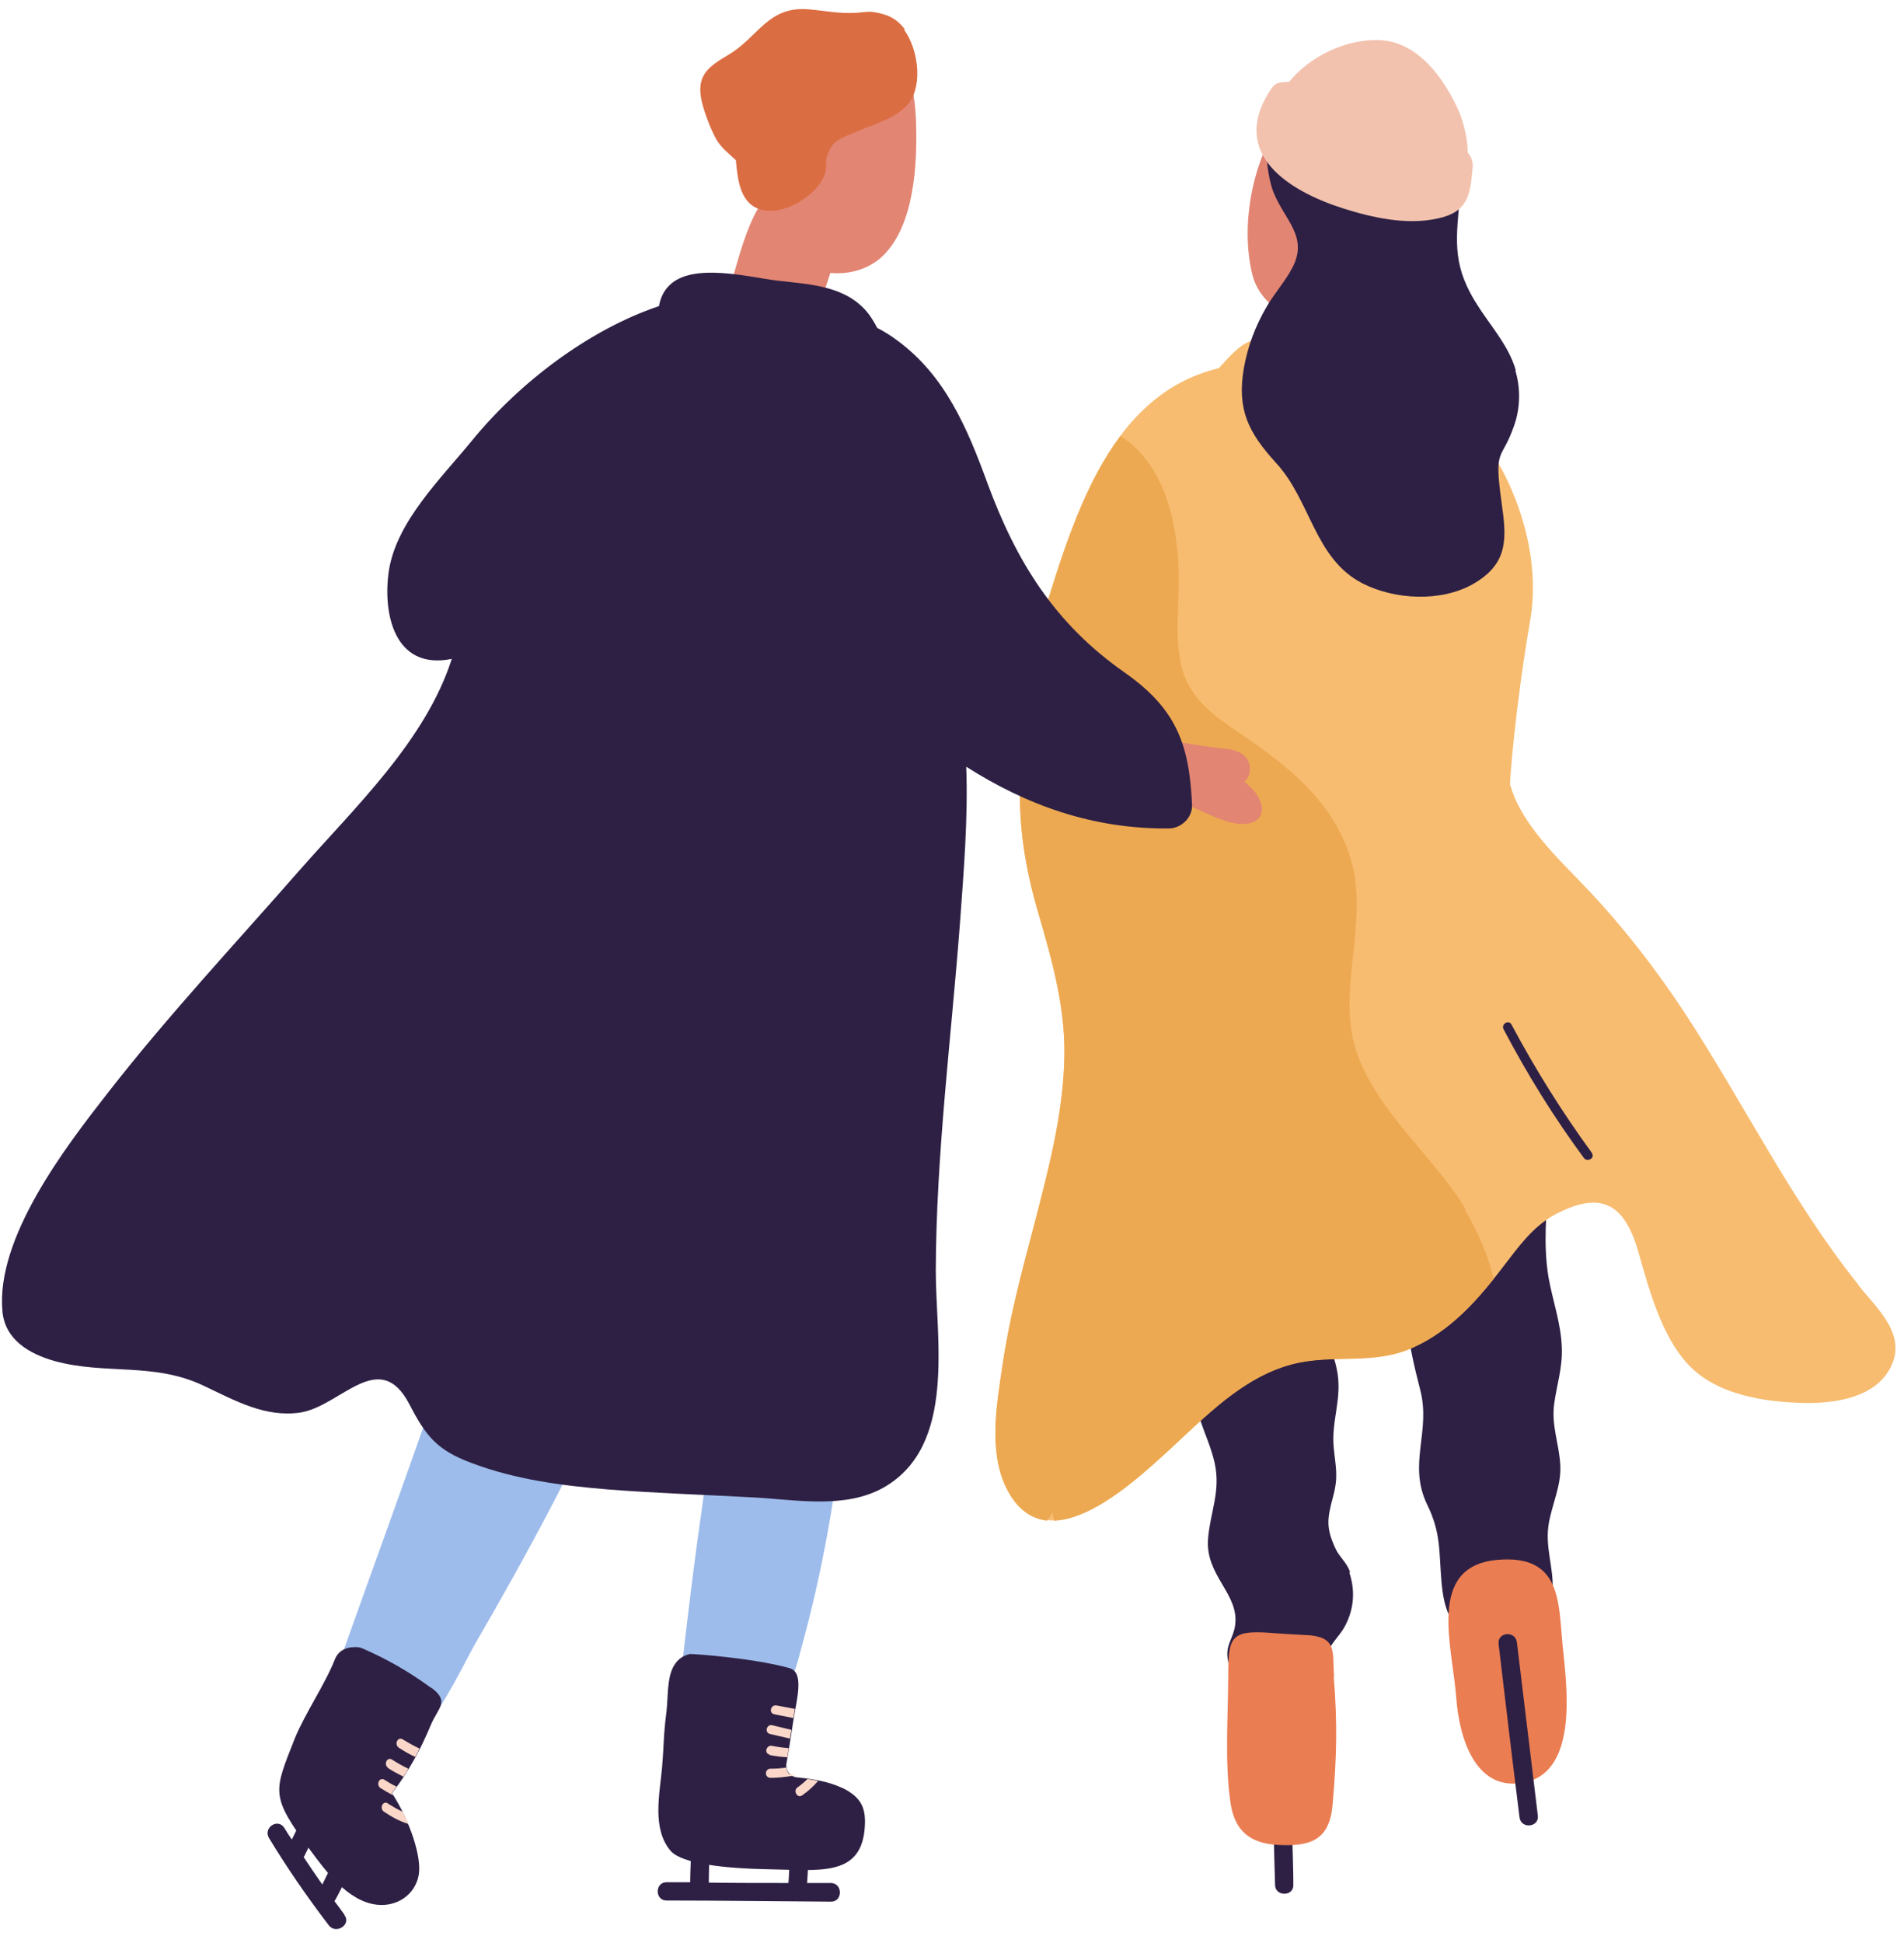<svg height="51" viewBox="0 0 50 51" width="50" xmlns="http://www.w3.org/2000/svg"><g fill="none" transform="translate(.052 .238)"><path d="m40.922 38.217c-.03-.56-.24-1.04-.16-1.61.07-.51.22-.94.2-1.47-.02-.64-.24-1.23-.35-1.85-.14-.85-.06-1.72.02-2.57.01-.15-.09-.36-.23-.42-.88-.39-1.2.31-1.28 1.14 0 .09-.02.19-.03.28-.24-.16-.61-.12-.69.22-.21-.02-.42.1-.5.34-.06.21-.11.42-.16.64 0-.06 0-.13 0-.19.02-.63-.9-.62-.93 0-.05 1.3.11 2.28.43 3.51.29 1.11-.33 1.94.18 3.01.37.75.31 1.22.38 2.03.03.35.09.73.28 1.03.38.6 1.01.58 1.61.39.59-.18 1.01-.56 1.03-1.23.02-.59-.21-1.12-.1-1.73.09-.51.33-.99.3-1.52z" fill="#2e2044"/><path d="m40.982 42.947c-.11-1.12-.02-2.4-1.73-2.24-1.85.18-1.16 2.26-1.06 3.64.07.96.47 2.47 1.79 2.2 1.44-.29 1.1-2.6 1-3.6z" fill="#eb7d52"/><g fill="#2e2044"><path d="m39.302 42.917c.18 1.52.36 3.04.55 4.55.04.31.52.26.48-.05-.18-1.52-.37-3.04-.55-4.55-.04-.31-.52-.27-.48.05z"/><path d="m33.882 47.917c0-.31-.49-.31-.48 0 0 .44.02.88.03 1.32 0 .31.49.31.48 0 0-.44-.02-.88-.03-1.32z"/><path d="m35.402 41.027c-.09-.26-.27-.38-.38-.61-.26-.56-.22-.79-.07-1.36.15-.55.07-.77.02-1.3-.07-.72.24-1.3.08-2.06-.08-.39-.25-.75-.32-1.15-.1-.57-.05-1.18-.11-1.76-.06-.61-.83-.63-.77 0 0 .08.01.17.02.26-.04 0-.07.02-.1.04v-.06c-.06-.61-.75-.64-.78 0v.15c-.07-.09-.15-.14-.24-.16-.04-.09-.09-.17-.14-.25-.16-.25-.43-.16-.57.05 0-.13 0-.25-.02-.37-.04-.62-.8-.63-.77 0 .05.8.1 1.59.08 2.39-.01.55-.09 1.11 0 1.66.09.59.38 1.08.51 1.65.17.75-.11 1.29-.17 2-.08.98.83 1.45.71 2.28-.05.36-.26.5-.19.91.09.54.45.78.43 1.41 0 .19.12.44.28.47.61.1 1.81.32 1.88-.77.05-.63-.3-.68.06-1.38.12-.24.32-.41.44-.65.22-.43.26-.9.1-1.38z"/><path d="m21.782 49.187h-.64c.02-.24.03-.47.02-.7-.01-.31-.5-.31-.49 0 .01.23 0 .46-.02.7-.7 0-1.4 0-2.09-.01 0-.27.01-.54.02-.81.01-.31-.47-.31-.49 0 0 .27-.02.54-.02.8h-.62c-.31 0-.31.48 0 .48 1.44 0 2.88.02 4.32.03.31 0 .31-.48 0-.49z"/></g><path d="m21.682.767c-.05-.36.2-.63.64-.54 1.25.23 1.63 1.49 1.68 2.68.04 1.13-.03 2.78-.89 3.59-.77.72-2.21.53-2.71-.41-.6-1.13-.73-2.7-.35-3.92.24-.77.78-1.57 1.63-1.39z" fill="#e28573"/><path d="m35.402 2.137c.05-.36.35-.56.76-.36 1.15.54 1.2 1.85.95 3.01-.24 1.11-.73 2.69-1.76 3.25-.93.5-2.27-.04-2.52-1.08-.3-1.25-.02-2.8.65-3.88.43-.69 1.16-1.32 1.93-.94z" fill="#e28573"/><path d="m19.202 7.017c.18-.6.69-2.78 1.66-2.33.28.13.44.35.5.61.33-.24.92 0 .76.49-.21.66-.42 1.32-.65 1.97-.15.43-.3.9-.8 1.01-.39.09-1.16-.14-1.46-.4-.4-.35-.15-.93-.02-1.35z" fill="#e28573"/><path d="m33.792 9.337c-.03-.63-.28-2.85.79-2.75.31.03.53.18.67.41.23-.33.87-.3.88.21.02.69.04 1.38.05 2.08 0 .46.02.95-.41 1.22-.34.22-1.14.25-1.51.11-.5-.19-.45-.83-.47-1.27z" fill="#e28573"/><path d="m23.712.537c-.22-.3-.48-.41-.84-.46-.14-.02-.27.01-.41.02-.49.03-.8-.05-1.28-.09-1.07-.09-1.31.72-2.1 1.19-.54.32-.87.55-.7 1.25.07.29.23.71.38.98.13.22.33.37.51.54.05.53.11 1.15.67 1.3.59.16 1.46-.37 1.66-.92.07-.18.01-.3.05-.44.14-.5.41-.52.84-.71s1.03-.34 1.33-.74c.37-.5.22-1.44-.13-1.91z" fill="#db6d42"/><path d="m15.612 34.627s0-.02-.01-.03c.09-.17.17-.35.23-.55.18-.55-.63-1.08-1.01-.59-.36.46-.71.92-1.05 1.39 0-.11.02-.22.02-.33.03-.52-.46-.68-.83-.52.08-.36.15-.72.22-1.08.14-.76.39-3.93.25-3.16-.47 2.56-4.33 12.83-4.72 14.08-.2.62-.28 1.37.23 1.86 1.53 1.47 2.98-1.92 3.48-2.78 1.39-2.4 2.71-4.83 3.81-7.38.22-.51-.2-.95-.61-.9z" fill="#9dbceb"/><path d="m11.272 44.067c-.6-.44-1.19-.77-1.79-1.03-.08-.04-.17-.05-.24-.04-.2 0-.41.09-.5.32-.26.66-.78 1.41-1.05 2.07-.56 1.42-.65 1.5.39 2.92.42.57 1 1.36 1.76 1.45.52.06 1-.25 1.1-.77.09-.47-.23-1.43-.7-2.16.18-.23.61-.8 1.02-1.79.19-.45.5-.61.02-.97z" fill="#2e2044"/><path d="m8.992 50.017c-.09-.12-.17-.24-.26-.35.13-.23.25-.47.35-.72.12-.28-.3-.49-.43-.21-.08.16-.16.33-.24.49-.17-.24-.33-.48-.49-.72 0-.01.02-.02.02-.03.13-.26.25-.52.38-.78.13-.28-.3-.49-.44-.21-.09.19-.18.38-.27.56-.07-.1-.14-.21-.2-.31-.17-.26-.56 0-.4.27.48.79 1.01 1.56 1.57 2.29.19.25.6-.02.41-.27z" fill="#2e2044"/><path d="m10.232 46.827s.08-.1.13-.17c-.11-.05-.21-.11-.32-.18-.13-.08-.23.13-.1.22.11.07.22.13.33.19-.01-.02-.02-.04-.04-.06zm-.1-.66c.14.09.27.16.41.23.04-.06.09-.13.13-.21-.15-.07-.29-.15-.43-.24-.13-.08-.23.13-.1.22zm0 .93c-.13-.08-.23.13-.1.22.21.14.41.25.64.32-.05-.11-.1-.22-.15-.32-.13-.06-.25-.13-.38-.21zm.39-1.68c-.13-.08-.23.13-.1.22.14.09.29.18.43.24.04-.07.08-.14.11-.22-.15-.07-.29-.15-.44-.24z" fill="#fad7c8"/><path d="m21.572 36.447c-.15-.08-.35-.08-.46.1-.01 0-.02 0-.03-.01.12-.64.19-1.29.2-1.95 0-.41-.62-.5-.72-.1 0 .04-.03.13-.05.24-.08-.16-.27-.23-.43-.19-.17-.01-.34.06-.37.26l-.09.64c-.02-.73-.09-1.46-.25-2.19-.13-.61-1.06-.35-.93.26.47 2.29.12 4.56-.2 6.84-.13.94-.38 3.09-.38 3.09s1.82 1.08 2.29.9c.6-.24.69-.76.85-1.36.55-1.99.9-4.02 1.12-6.07.04-.36-.27-.51-.55-.46z" fill="#9dbceb"/><path d="m22.052 46.687c-.34-.16-.75-.23-1.16-.27-.19-.01-.33-.19-.29-.37.13-.75.15-.97.22-1.36.12-.61.17-1.05-.14-1.14-.97-.27-2.58-.38-2.62-.37-.17.04-.32.13-.43.33-.17.31-.14.82-.18 1.16-.09.72-.06.79-.12 1.51-.06.67-.27 1.59.23 2.17.3.34 1.45.46 2.58.48 1.31.02 2.39.2 2.51-1.04.05-.54-.06-.84-.59-1.1z" fill="#2e2044"/><path d="m20.152 45.827c.15.03.31.05.47.06.01-.08.03-.16.04-.24-.15-.01-.29-.03-.44-.06s-.22.2-.06.23zm1 .63c-.08.08-.16.15-.26.22-.13.09 0 .3.12.21.16-.11.3-.24.42-.38-.09-.02-.19-.03-.28-.05zm-.47-.12s-.03-.03-.04-.05-.02-.04-.03-.06-.01-.04-.02-.07c-.13.02-.27.03-.41.03-.16 0-.16.24 0 .24.19 0 .37-.02.56-.05s-.04-.03-.05-.04zm-.41-1.58.51.1c.01-.08.03-.16.04-.24l-.48-.09c-.15-.03-.22.2-.06.23zm-.1.52c.17.04.35.08.52.12l.04-.23c-.17-.04-.33-.08-.5-.12-.15-.04-.22.19-.06.23z" fill="#fad7c8"/><path d="m48.752 33.487c-1.78-2.22-3.03-4.81-4.59-7.18-.76-1.15-1.6-2.23-2.55-3.23-.77-.81-1.72-1.68-2.01-2.73 0-.16.13-1.96.53-4.31.22-1.27-.09-2.66-.68-3.83-.29-.57-.65-1.03-1.07-1.39-.25-.43-.52-.86-.85-1.18-.51-.5-1.16-.49-1.84-.59-.75-.11-2.1-.58-2.83-.36-.39.12-.63.45-.91.74-3 .72-3.91 4.21-4.79 7.09-.59 1.1-1.16 2.49-.41 3.21 0 0 .02.01.03.02-.14 1.27.02 2.56.42 3.93.39 1.34.76 2.62.69 4.04-.06 1.44-.44 2.85-.8 4.24-.32 1.21-.64 2.41-.82 3.65-.15 1.01-.37 2.24.1 3.2 1.01 2.03 3.24-.04 4.25-.96.96-.88 1.94-1.93 3.25-2.28 1.09-.29 2.14.04 3.21-.45.98-.45 1.68-1.24 2.32-2.08.41-.53.79-1.08 1.39-1.4 1.25-.66 1.84-.23 2.19 1.02.27.95.59 2.14 1.27 2.89.75.83 2.03 1.02 3.1 1.04.77.01 1.8-.13 2.22-.89.49-.88-.32-1.57-.82-2.2z" fill="#f7bc70"/><path d="m38.442 31.507c-.85-1.4-2.27-2.5-2.84-4.05-.61-1.67.34-3.49-.2-5.2-.45-1.45-1.63-2.39-2.84-3.21-.77-.52-1.44-.98-1.62-1.94-.14-.76-.02-1.56-.04-2.33-.04-1.31-.36-2.82-1.53-3.57-1.09 1.45-1.65 3.51-2.21 5.32-.59 1.1-1.16 2.49-.41 3.21 0 0 .02.01.03.02-.14 1.27.02 2.56.42 3.93.39 1.34.76 2.62.69 4.04-.06 1.44-.44 2.85-.8 4.24-.32 1.21-.64 2.41-.82 3.65-.15 1.01-.37 2.24.1 3.2.28.57.66.81 1.07.86.05-.07.1-.14.15-.22.01.08.02.15.04.22 1.05-.04 2.3-1.2 2.98-1.82.96-.88 1.94-1.93 3.25-2.28 1.09-.29 2.14.04 3.21-.45.87-.4 1.52-1.07 2.1-1.8-.15-.63-.42-1.25-.75-1.8z" fill="#eda951"/><path d="m33.052 20.827c-.07-.23-.24-.39-.43-.55.05-.03.09-.08.12-.16.07-.17.02-.37-.1-.5-.19-.2-.53-.2-.78-.23-.49-.07-.97-.13-1.44-.28-.3-.1-.42.37-.13.47.13.04.26.08.4.11-.02.01-.04.03-.06.04-.03.02-.06.05-.08.09-.05 0-.09 0-.14 0-.19 0-.3.21-.21.37.23.4.63.57 1.04.75.41.17.96.49 1.42.45.32-.03.49-.23.4-.55z" fill="#e28573"/><path d="m29.472 17.407c-1.83-1.28-2.84-2.91-3.6-4.98-.52-1.42-1.1-2.8-2.35-3.72-.17-.13-.35-.24-.54-.34-.06-.12-.14-.25-.22-.36-.58-.75-1.54-.78-2.41-.88-.73-.09-2.21-.48-2.82.12-.16.15-.24.34-.28.55-1.84.62-3.66 2-4.91 3.53-.81.99-1.97 2.11-2.18 3.4-.17 1.1.12 2.64 1.65 2.33-.69 2.15-2.55 3.9-4 5.55-1.69 1.93-3.46 3.82-5.04 5.85-1.11 1.42-2.94 3.8-2.76 5.73.07.74.7 1.11 1.37 1.3 1.35.37 2.62.02 3.94.66.8.38 1.6.83 2.52.69 1.06-.17 2.07-1.73 2.86-.21.43.83.72 1.2 1.64 1.54 1.14.43 2.36.59 3.57.69 1.28.1 2.56.14 3.84.21 1.1.06 2.39.31 3.4-.26 1.92-1.09 1.37-3.89 1.37-5.69.01-3.08.41-6.13.64-9.19.09-1.26.21-2.66.16-4.04 1.57 1 3.31 1.64 5.32 1.62.32 0 .62-.28.61-.61-.07-1.64-.44-2.55-1.78-3.49z" fill="#2e2044"/><path d="m41.762 30.037c-.79-1.08-1.49-2.2-2.12-3.38-.07-.14-.28-.02-.21.12.62 1.18 1.32 2.31 2.11 3.38.09.12.3 0 .21-.12z" fill="#2e2044"/><path d="m34.982 43.777c-.05-.62.09-1.01-.61-1.09-.06 0-1.04-.06-1.12-.07-.95-.06-1.05.11-1.05 1.06 0 1.1-.1 2.32.06 3.41.11.74.52 1.06 1.24 1.1.88.05 1.36-.14 1.44-1.05.11-1.27.13-2.13.03-3.37z" fill="#eb7d52"/><path d="m39.752 9.477c-.19-.66-.69-1.19-1.04-1.76l-.05-.08c-.59-.99-.47-1.64-.37-2.79.12-1.42-.24-2.2-1.21-2.86-1.14-.78-2.7-.52-3.52.53-.58.73-.3 1.96-.18 2.27.29.75.94 1.18.5 2.01-.19.36-.48.68-.68 1.03-.29.5-.49 1.03-.59 1.6-.19 1.09.13 1.7.84 2.48.92.99 1.01 2.52 2.28 3.17.85.43 2.05.49 2.89.02.95-.54.89-1.21.76-2.13-.21-1.51-.01-1.06.33-2.04.16-.46.17-.97.03-1.44z" fill="#2e2044"/><path d="m38.492 3.747c-.01-.4-.13-.83-.24-1.08-.37-.83-1.06-1.8-2.05-1.85-.9-.05-1.86.43-2.4 1.09-.26.03-.35-.03-.54.29-.99 1.61.51 2.57 1.94 3.03.79.25 1.68.45 2.5.27.8-.17.86-.62.92-1.36.01-.15-.05-.28-.14-.38z" fill="#f2c2ae"/></g></svg>